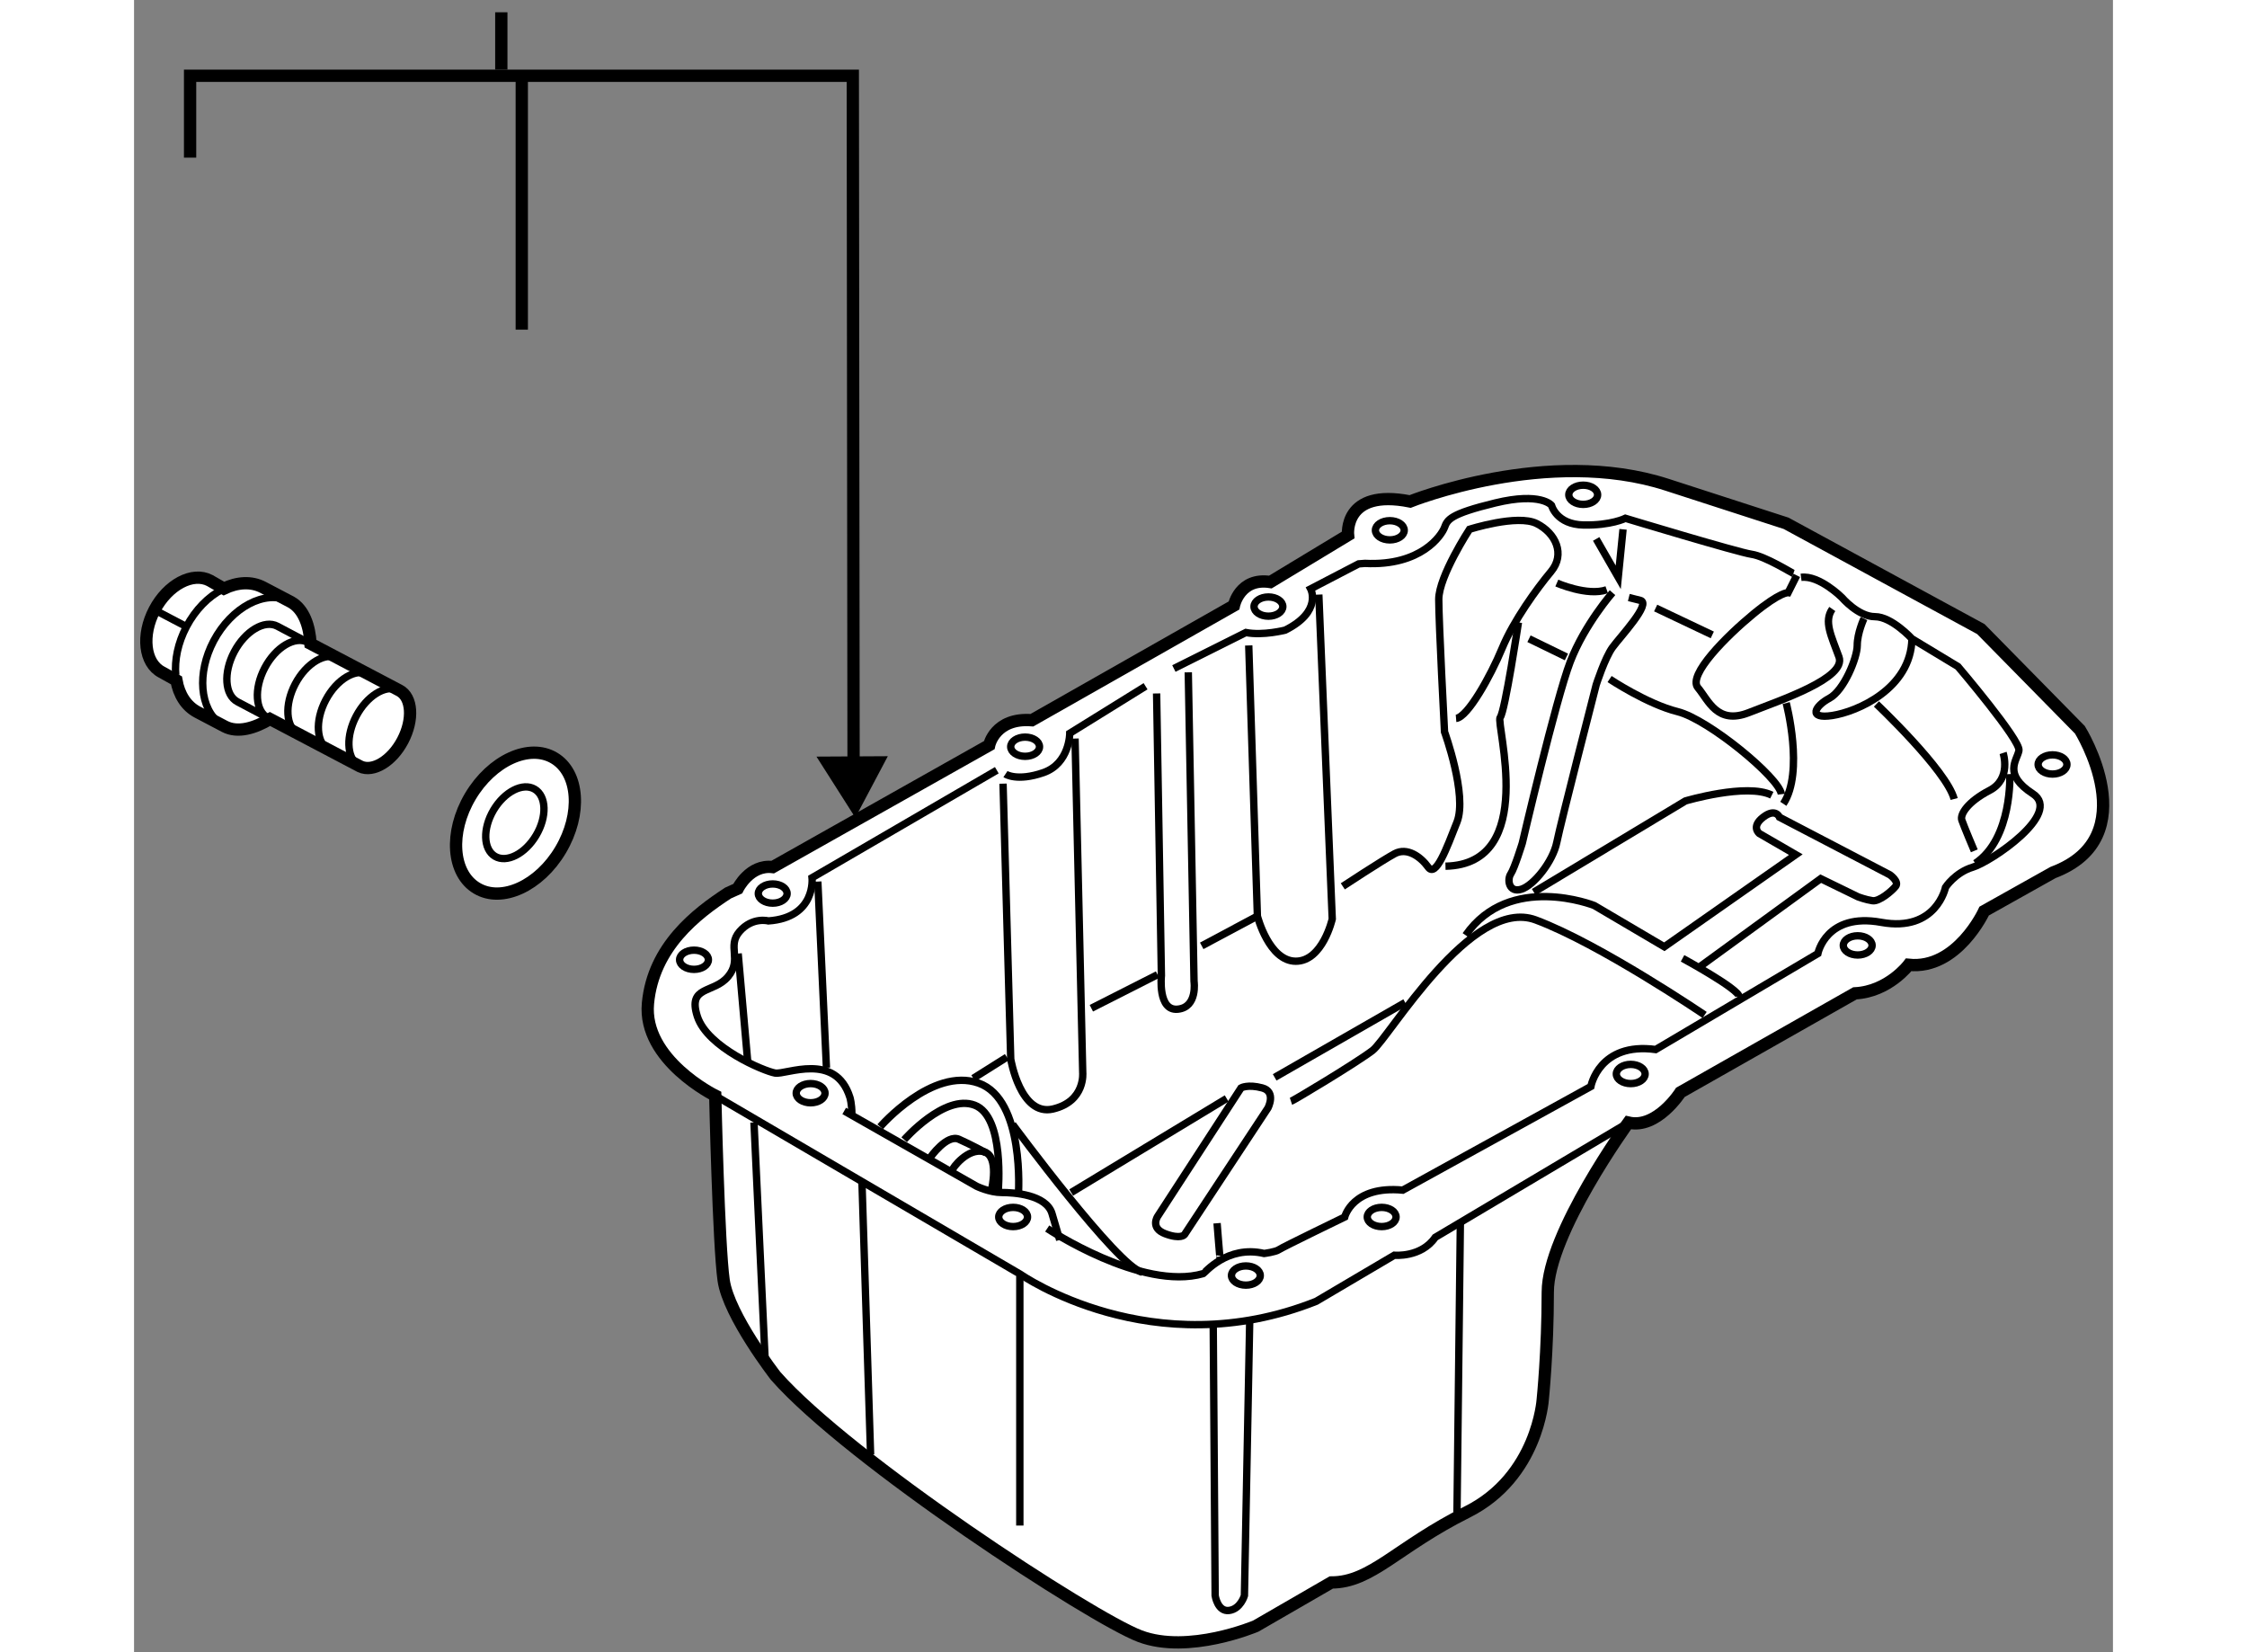 <?xml version="1.0" encoding="utf-8"?>
<!-- Generator: Adobe Illustrator 15.1.0, SVG Export Plug-In . SVG Version: 6.00 Build 0)  -->
<!DOCTYPE svg PUBLIC "-//W3C//DTD SVG 1.1//EN" "http://www.w3.org/Graphics/SVG/1.1/DTD/svg11.dtd">
<svg version="1.1" xmlns="http://www.w3.org/2000/svg" xmlns:xlink="http://www.w3.org/1999/xlink" x="0px" y="0px" width="244.8px"
	 height="180px" viewBox="131.636 96.334 80.543 67.246" enable-background="new 0 0 244.8 180" xml:space="preserve">
	
<rect x="131.636" y="96.334" width="80.543" height="67.246" fill="#808080" stroke="none"/>
	
<g><path fill="#FFFFFF" stroke="#000000" stroke-width="0.5" d="M181.047,118.112c0,0-0.205-1.912,2.527-1.367
				c0,0,5.604-2.253,10.453-0.682c4.85,1.57,4.85,1.57,4.85,1.57l7.925,4.305l4.031,4.099c0,0,2.733,4.373-1.093,5.808l-2.802,1.57
				c0,0-1.093,2.392-3.073,2.187c0,0-0.82,1.093-2.187,1.161l-7.104,4.03c0,0-0.956,1.503-2.118,1.23c0,0-3.28,4.509-3.28,6.899
				c0,2.392-0.205,4.373-0.205,4.373s-0.203,3.142-3.073,4.577c-2.87,1.435-3.894,2.869-5.533,2.869l-3.075,1.777
				c0,0-2.732,1.159-4.713,0.409c-1.981-0.751-11.82-7.174-14.826-10.59c0,0-1.912-2.459-2.117-3.895
				c-0.205-1.434-0.342-7.515-0.342-7.515s-2.954-1.45-2.739-3.755s1.973-3.652,3.262-4.492l0.391-0.176c0,0,0.488-0.996,1.426-0.879
				l8.809-4.961c0,0,0.234-1.133,1.738-1.016l8.223-4.668c0,0,0.234-1.152,1.484-0.957L181.047,118.112z"></path><path fill="none" stroke="#000000" stroke-width="0.3" d="M155.291,140.93l12.43,7.274c0,0,5.365,3.75,12.031,1.094l3.177-1.875
				c0,0,1.095,0.104,1.667-0.729l7.86-4.671"></path><ellipse fill="none" stroke="#000000" stroke-width="0.3" cx="182.415" cy="145.866" rx="0.586" ry="0.391"></ellipse><ellipse fill="none" stroke="#000000" stroke-width="0.3" cx="192.552" cy="140.046" rx="0.586" ry="0.391"></ellipse><ellipse fill="none" stroke="#000000" stroke-width="0.3" cx="201.79" cy="134.812" rx="0.586" ry="0.391"></ellipse><ellipse fill="none" stroke="#000000" stroke-width="0.3" cx="209.72" cy="127.448" rx="0.586" ry="0.391"></ellipse><ellipse fill="none" stroke="#000000" stroke-width="0.3" cx="190.618" cy="116.472" rx="0.586" ry="0.391"></ellipse><ellipse fill="none" stroke="#000000" stroke-width="0.3" cx="182.747" cy="117.917" rx="0.586" ry="0.391"></ellipse><ellipse fill="none" stroke="#000000" stroke-width="0.3" cx="177.806" cy="121.022" rx="0.586" ry="0.391"></ellipse><ellipse fill="none" stroke="#000000" stroke-width="0.3" cx="167.903" cy="126.726" rx="0.586" ry="0.391"></ellipse><ellipse fill="none" stroke="#000000" stroke-width="0.3" cx="157.63" cy="132.702" rx="0.586" ry="0.391"></ellipse><ellipse fill="none" stroke="#000000" stroke-width="0.3" cx="154.427" cy="135.397" rx="0.586" ry="0.391"></ellipse><ellipse fill="none" stroke="#000000" stroke-width="0.3" cx="159.173" cy="140.827" rx="0.586" ry="0.391"></ellipse><ellipse fill="none" stroke="#000000" stroke-width="0.3" cx="176.888" cy="148.249" rx="0.586" ry="0.391"></ellipse><ellipse fill="none" stroke="#000000" stroke-width="0.3" cx="167.415" cy="145.866" rx="0.586" ry="0.391"></ellipse><path fill="none" stroke="#000000" stroke-width="0.3" d="M199.173,119.675c-0.059-0.02-1.152-0.703-1.699-0.781
				s-5.137-1.465-5.137-1.465s-0.586,0.293-1.699,0.273s-1.309-0.801-1.309-0.801s-0.43-0.547-2.285-0.098s-1.953,0.684-2.07,0.996
				s-0.938,1.582-3.242,1.465l-0.254,0.02l-1.953,1.016c0,0,0.488,0.918-1.035,1.68c0,0-0.898,0.234-1.602,0.098l-2.93,1.465"></path><path fill="none" stroke="#000000" stroke-width="0.3" d="M172.806,124.265l-3.086,1.914c0,0,0,1.23-1.074,1.602
				s-1.543,0.059-1.543,0.059"></path><path fill="none" stroke="#000000" stroke-width="0.3" d="M166.751,127.683l-7.52,4.375c0,0,0.176,1.621-1.777,1.758
				c0,0-0.645-0.176-1.172,0.43s0.117,1.133-0.469,1.836s-1.66,0.352-1.25,1.621s2.715,2.227,3.164,2.305s2.461-0.879,3.047,0.996
				c0,0,0.078,0.254,0.078,0.664"></path><path fill="none" stroke="#000000" stroke-width="0.3" d="M160.54,141.55l5.391,3.066c0,0,0.527,0.254,1.016,0.254
				s1.816,0.078,2.051,0.859s0.313,1.074,0.313,1.074"></path><path fill="none" stroke="#000000" stroke-width="0.3" d="M168.802,146.335c0,0,3.848,2.559,6.348,1.836
				c0.056-0.017,0.977-1.172,2.48-0.82c0,0,0.469-0.059,0.605-0.156s2.676-1.328,2.676-1.328s0.313-1.289,2.363-1.094l7.656-4.219
				c0,0,0.332-1.816,2.637-1.504l6.602-3.906c0,0,0.332-1.68,2.578-1.27s2.617-1.426,2.617-1.426s0.391-0.605,1.113-0.82
				s3.672-2.188,2.441-2.988s-0.645-1.348-0.566-1.758s-2.48-3.418-2.48-3.418l-1.875-1.133c0,0-0.82-0.898-1.504-0.898
				s-1.348-0.781-1.348-0.781s-0.918-0.918-1.66-0.82"></path><path fill="none" stroke="#000000" stroke-width="0.3" d="M162.005,142.194c0,0,2.109-2.441,4.004-1.777s1.621,4.551,1.621,4.551"></path><path fill="none" stroke="#000000" stroke-width="0.3" d="M162.981,142.722c0,0,1.641-1.875,2.871-1.406s0.957,3.496,0.957,3.496"></path><path fill="none" stroke="#000000" stroke-width="0.3" d="M164.935,143.972c0-0.098,0.645-0.938,1.289-0.762
				s0.313,1.543,0.313,1.543"></path><path fill="none" stroke="#000000" stroke-width="0.3" d="M164.056,143.425c0,0,0.664-0.938,1.152-0.723s1.094,0.547,1.094,0.547"></path><line fill="none" stroke="#000000" stroke-width="0.3" x1="156.868" y1="142.019" x2="157.317" y2="151.569"></line><line fill="none" stroke="#000000" stroke-width="0.3" x1="161.263" y1="144.46" x2="161.614" y2="155.534"></line><line fill="none" stroke="#000000" stroke-width="0.3" x1="167.688" y1="148.269" x2="167.688" y2="158.425"></line><path fill="none" stroke="#000000" stroke-width="0.3" d="M175.56,150.28l0.078,10.996c0,0,0.098,0.664,0.566,0.605
				s0.625-0.605,0.625-0.605l0.215-11.172"></path><line fill="none" stroke="#000000" stroke-width="0.3" x1="185.618" y1="146.101" x2="185.481" y2="157.897"></line><path fill="none" stroke="#000000" stroke-width="0.3" d="M167.005,128.229l0.313,11.211c0,0,0.391,2.344,1.719,2.031
				s1.211-1.484,1.211-1.484l-0.313-13.594"></path><path fill="none" stroke="#000000" stroke-width="0.3" d="M173.255,124.558l0.195,11.484c0,0-0.156,1.445,0.664,1.367
				s0.664-1.133,0.664-1.133l-0.234-12.578"></path><path fill="none" stroke="#000000" stroke-width="0.3" d="M177.005,122.604l0.352,11.016c0,0,0.469,1.836,1.563,1.836
				s1.484-1.719,1.484-1.719l-0.547-13.203"></path><path fill="none" stroke="#000000" stroke-width="0.3" d="M180.833,132.409c0,0,1.602-1.055,2.109-1.328s1.055,0.117,1.367,0.547
				s0.742-0.742,1.172-1.836s-0.508-3.672-0.508-3.672s-0.234-4.453-0.234-5.391s1.25-2.852,1.25-2.852s1.953-0.625,2.734-0.234
				s1.172,1.25,0.586,1.953s-1.523,1.992-1.992,3.125s-1.406,2.813-1.875,2.852"></path><line fill="none" stroke="#000000" stroke-width="0.3" x1="177.356" y1="133.62" x2="175.091" y2="134.831"></line><line fill="none" stroke="#000000" stroke-width="0.3" x1="173.294" y1="136.003" x2="170.599" y2="137.37"></line><line fill="none" stroke="#000000" stroke-width="0.3" x1="167.161" y1="139.362" x2="165.794" y2="140.222"></line><line fill="none" stroke="#000000" stroke-width="0.3" x1="159.466" y1="132.214" x2="159.817" y2="139.792"></line><line fill="none" stroke="#000000" stroke-width="0.3" x1="156.224" y1="135.144" x2="156.614" y2="139.558"></line><path fill="none" stroke="#000000" stroke-width="0.3" d="M167.396,142.097c0,0,4.297,5.82,5.273,6.016"></path><path fill="none" stroke="#000000" stroke-width="0.3" d="M176.692,140.612l-3.398,5.234c0,0-0.313,0.469,0.313,0.703
				s0.781,0.039,0.781,0.039l3.398-5.156c0,0,0.352-0.664-0.234-0.82S176.692,140.612,176.692,140.612z"></path><line fill="none" stroke="#000000" stroke-width="0.3" x1="176.106" y1="141.042" x2="169.778" y2="144.87"></line><line fill="none" stroke="#000000" stroke-width="0.3" x1="178.06" y1="140.183" x2="183.372" y2="137.136"></line><path fill="none" stroke="#000000" stroke-width="0.3" d="M178.724,141.159c0.117-0.039,2.656-1.563,3.32-2.07
				s4.023-6.289,6.641-5.313s6.875,3.867,6.875,3.867"></path><path fill="none" stroke="#000000" stroke-width="0.3" d="M175.716,146.12c0,0,0.117,1.484,0.117,1.367"></path><path fill="none" stroke="#000000" stroke-width="0.3" d="M187.981,121.667c0,0-0.547,3.633-0.742,3.867s1.563,5.977-2.227,6.055"></path><path fill="none" stroke="#000000" stroke-width="0.3" d="M191.81,120.456c0,0-1.133,1.289-1.719,2.813s-1.953,7.383-1.953,7.383
				s-0.313,1.016-0.469,1.25s-0.078,0.781,0.43,0.625s1.289-1.133,1.445-1.914s1.602-6.406,1.602-6.406s0.352-1.094,0.664-1.523
				s1.602-1.797,1.133-1.914s-0.469-0.117-0.469-0.117"></path><line fill="none" stroke="#000000" stroke-width="0.3" x1="193.567" y1="121.081" x2="195.872" y2="122.175"></line><polyline fill="none" stroke="#000000" stroke-width="0.3" points="191.146,118.269 192.044,119.831 192.239,117.878 		"></polyline><path fill="none" stroke="#000000" stroke-width="0.3" d="M189.544,120.065c0,0,1.25,0.547,2.031,0.273"></path><line fill="none" stroke="#000000" stroke-width="0.3" x1="188.411" y1="122.331" x2="189.935" y2="123.073"></line><path fill="none" stroke="#000000" stroke-width="0.3" d="M191.692,123.972c0,0,1.523,1.016,2.773,1.328s4.141,2.695,4.219,3.359"></path><path fill="none" stroke="#000000" stroke-width="0.3" d="M198.88,124.948c0,0,0.742,2.813-0.117,4.102"></path><path fill="none" stroke="#000000" stroke-width="0.3" d="M199.31,119.753l-0.352,0.703c0,0-0.313-0.039-1.406,0.859
				s-2.695,2.5-2.266,3.008s0.781,1.523,2.07,1.016s3.984-1.406,3.672-2.266s-0.625-1.445-0.273-1.953"></path><path fill="none" stroke="#000000" stroke-width="0.3" d="M202.044,121.511c0,0-0.273,0.586-0.273,1.094s-0.547,1.836-1.133,2.148
				s-0.898,0.859,0.117,0.703s3.203-1.094,3.242-3.125"></path><path fill="none" stroke="#000000" stroke-width="0.3" d="M202.552,124.987c0,0,2.852,2.695,3.164,3.867"></path><path fill="none" stroke="#000000" stroke-width="0.3" d="M207.708,126.979c0,0,0.352,1.055-0.547,1.523s-1.211,0.977-1.133,1.211
				s0.508,1.25,0.508,1.25"></path><path fill="none" stroke="#000000" stroke-width="0.3" d="M207.981,127.839c0,0,0.117,2.617-1.406,3.633"></path><path fill="none" stroke="#000000" stroke-width="0.3" d="M195.403,135.651l4.883-3.555l1.523,0.742c0,0,0.313,0.117,0.586,0.156
				s0.781-0.391,0.938-0.586s-0.234-0.469-0.234-0.469l-4.492-2.344c0,0-0.156-0.391-0.664,0s-0.156,0.664-0.156,0.664l1.484,0.859
				l-5.352,3.75l-2.852-1.68c0,0-3.438-1.367-5.234,1.211"></path><path fill="none" stroke="#000000" stroke-width="0.3" d="M188.606,132.644l6.172-3.711c0,0,2.5-0.742,3.516-0.234"></path><path fill="none" stroke="#000000" stroke-width="0.3" d="M194.661,135.339c0,0,2.305,1.25,2.305,1.563"></path></g><g><polyline fill="none" stroke="#000000" stroke-width="0.5" points="160.922,128.269 160.89,99.417 133.917,99.417 
						133.917,102.75 				"></polyline><polygon points="159.411,127.128 160.992,129.612 162.315,127.112 				"></polygon><line fill="none" stroke="#000000" stroke-width="0.5" x1="146.584" y1="99.167" x2="146.584" y2="96.834"></line><line fill="none" stroke="#000000" stroke-width="0.5" x1="147.417" y1="99.5" x2="147.417" y2="109.75"></line></g>



	
<g><path fill="#FFFFFF" stroke="#000000" stroke-width="0.5" d="M135.292,120.29c0.548-0.263,1.119-0.3,1.595-0.049l1.136,0.596
				c0.527,0.293,0.758,0.983,0.796,1.696l3.619,1.904c0.521,0.275,0.581,1.186,0.133,2.037c-0.438,0.834-1.207,1.301-1.729,1.055
				l-3.672-1.932c-0.611,0.367-1.309,0.587-1.849,0.301l-1.106-0.582c-0.464-0.244-0.752-0.715-0.854-1.292l-0.602-0.335
				c-0.7-0.369-0.83-1.502-0.289-2.533c0.542-1.027,1.551-1.563,2.251-1.193L135.292,120.29z"></path><path fill="none" stroke="#000000" stroke-width="0.3" d="M140.732,127.462c-0.443-0.323-0.474-1.183-0.053-1.983
				c0.426-0.808,1.158-1.268,1.678-1.076"></path><path fill="none" stroke="#000000" stroke-width="0.3" d="M139.574,126.863c-0.522-0.274-0.584-1.188-0.136-2.037
				c0.448-0.851,1.234-1.316,1.754-1.041"></path><path fill="none" stroke="#000000" stroke-width="0.3" d="M138.33,126.208c-0.52-0.274-0.581-1.188-0.133-2.037
				c0.446-0.849,1.235-1.317,1.755-1.043"></path><path fill="none" stroke="#000000" stroke-width="0.3" d="M138.549,122.393l-1.08-0.572c-0.521-0.274-1.308,0.194-1.757,1.044
				c-0.446,0.849-0.385,1.759,0.137,2.034l1.24,0.656c-0.521-0.274-0.581-1.188-0.134-2.037c0.447-0.85,1.234-1.316,1.755-1.04"></path><path fill="none" stroke="#000000" stroke-width="0.3" d="M135.142,125.788c-0.826-0.608-0.957-2.054-0.268-3.364
				c0.728-1.378,2.089-2.095,3.066-1.629"></path><path fill="none" stroke="#000000" stroke-width="0.3" d="M133.335,123.811c-0.055-0.609,0.085-1.308,0.434-1.972
				c0.366-0.696,0.897-1.224,1.457-1.514"></path><line fill="none" stroke="#000000" stroke-width="0.3" x1="132.606" y1="121.229" x2="133.769" y2="121.839"></line></g>



	
<g><path fill="#FFFFFF" stroke="#000000" stroke-width="0.5" d="M148.997,130.926c-0.866,1.463-2.393,2.164-3.406,1.561
				c-1.019-0.602-1.136-2.277-0.268-3.74c0.87-1.465,2.396-2.164,3.41-1.562C149.748,127.787,149.866,129.461,148.997,130.926z"></path><path fill="none" stroke="#000000" stroke-width="0.3" d="M148.001,130.333c-0.446,0.753-1.196,1.136-1.675,0.853
				c-0.479-0.286-0.504-1.125-0.058-1.881c0.446-0.752,1.197-1.133,1.674-0.851C148.424,128.738,148.448,129.58,148.001,130.333z"></path></g>


</svg>